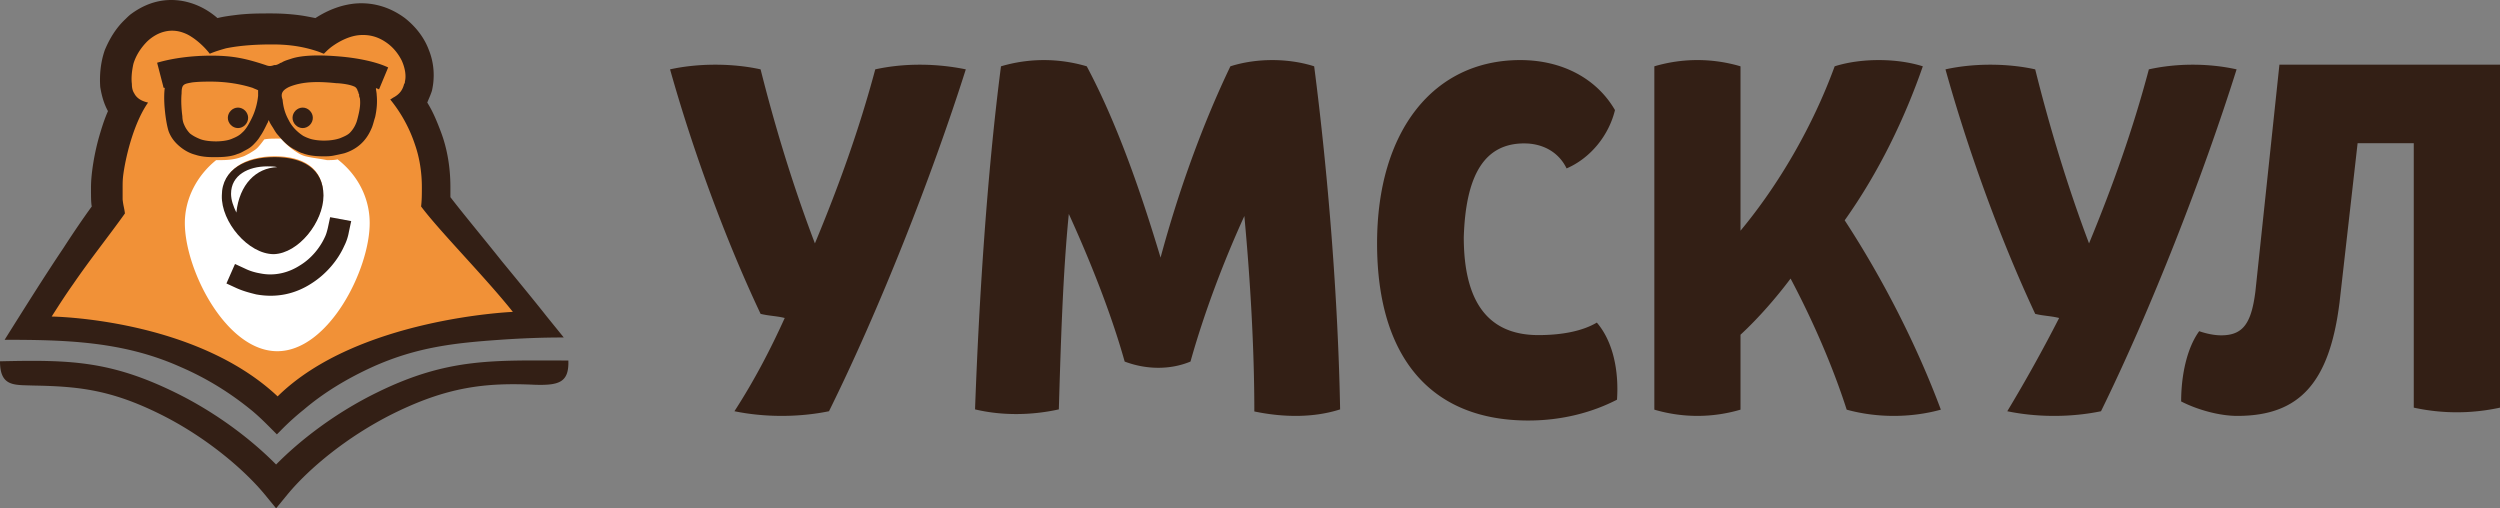 <svg width="541" height="110" xmlns="http://www.w3.org/2000/svg"><rect width="100%" height="100%" fill="#808080" stroke="none"/><g fill="none"><path d="M54.74 87.77c1.669 1.35 3.004 2.699 4.506 4.218L60.248 93c.333-.337.834-.675 1.168-1.18 1.502-1.351 2.837-2.87 4.506-4.05 4.173-3.544 9.013-6.581 14.187-8.943 9.18-4.218 17.359-5.062 26.538-5.568 4.507-.337 8.847-.506 13.353-.506l-3.505-4.387c-1.836-2.362-5.508-6.918-9.347-11.474C103.31 52 99.138 47.106 96.3 43.394V41.37c0-4.05-.667-8.1-2.002-11.811-.668-2.025-1.67-4.05-2.67-5.906.333-.675.667-1.518.834-2.362.667-2.7.5-5.737-.668-8.605-1.002-2.53-2.837-4.893-5.007-6.58-3.005-2.362-6.343-3.206-9.68-3.037-3.172.168-6.01 1.35-8.68 3.205l-2.504-.506c-2.002-.337-4.34-.506-6.676-.506-2.17 0-4.673 0-7.177.338-1.335.168-2.67.337-3.839.674-2.503-2.193-4.84-3.543-7.51-4.049-3.672-.675-7.178.169-10.516 2.53-.5.338-1.001.676-1.335 1.013-2.003 1.856-3.338 4.218-4.173 6.412a15.937 15.937 0 0 0-.834 7.761c.334 2.025.834 3.544 1.669 5.062-.668 1.519-1.168 3.037-1.67 4.556-1.334 4.218-2.002 8.605-2.002 11.473 0 2.025 0 3.206.167 4.05-1.67 2.53-3.839 5.568-5.842 8.773C12.178 59.93 7.84 66.847 4 72.922c12.852 0 24.702.337 36.72 5.736 5.007 2.531 9.847 5.568 14.02 9.111z" fill="#F19137"/><path d="M51.5 27.716c1.184 0 2.197-1.023 2.197-2.216 0-1.193-1.014-2.216-2.197-2.216-1.184 0-2.197 1.023-2.197 2.216 0 1.193 1.014 2.216 2.197 2.216zm14 0c1.183 0 2.198-1.023 2.198-2.216 0-1.193-1.015-2.216-2.198-2.216-1.184 0-2.198 1.023-2.198 2.216 0 1.193 1.014 2.216 2.198 2.216z" fill="#331F15"/><path d="M66.116 33.82c-.662-.167-1.323-.499-1.819-.83a15.06 15.06 0 0 1-3.47-2.99h-.992c-.827 0-1.818 0-2.645.166-.496.664-.992 1.329-1.487 1.827-.496.498-1.157.83-1.653 1.162-.662.332-1.157.664-1.819.83-1.322.499-2.81.665-4.462.665h-.992C42.645 37.97 40 42.953 40 48.267 40 58.397 48.926 76 60 76c11.075 0 20-17.603 20-27.733 0-5.48-2.644-10.462-6.942-13.783-.661.166-1.488.166-2.314.166-1.653-.332-3.306-.498-4.628-.83zm-17.851 8.303c0-5.813 5.289-8.304 11.239-8.304 5.95 0 10.414 2.491 10.414 8.304 0 5.812-5.125 12.454-10.579 12.62-5.29.167-11.074-6.808-11.074-12.62z" fill="#FFF"/><path d="M64.862 57.46c-2.362 1.52-5.4 2.363-8.606 1.689-1.013-.17-2.194-.507-3.206-1.013l-2.194-1.012L49 61.342l2.194 1.012c1.518.675 2.868 1.013 4.218 1.35 4.557.844 8.606-.169 11.982-2.362 3.206-2.025 5.737-5.062 7.087-8.1a10.733 10.733 0 0 0 1.013-3.036L76 47.844 71.443 47l-.506 2.362c-.168.675-.337 1.35-.675 2.025-1.012 2.193-2.868 4.555-5.4 6.074z" fill="#331F15"/><path d="M59.253 55C64.627 54.834 70 48 70 42.333 70 36.5 65.466 34 59.421 34c-6.045 0-11.417 2.5-11.417 8.333C47.836 48 53.712 55 59.254 55z" fill="#331F15"/><path d="M60 36.17c-.656-.17-1.311-.17-2.131-.17C53.77 36 50 37.864 50 41.932c0 1.356.492 2.712 1.148 4.068.655-6.102 4.262-9.661 8.852-9.83z" fill="#FFF"/><path d="M35.656 19.021c-.166 1.192-.166 2.894 0 4.596.165 1.872.496 3.745.827 4.766.497 1.362 1.325 2.383 2.318 3.234.994.851 2.153 1.532 3.477 1.872.994.34 2.318.511 3.643.511h.993c1.655 0 3.311-.17 4.47-.68.662-.171 1.16-.511 1.821-.852.663-.34 1.159-.68 1.656-1.191.497-.511.993-1.022 1.49-1.873.496-.68.993-1.702 1.49-2.723.165-.17.165-.51.331-.681.166.51.497 1.021.828 1.532.33.51.662 1.191 1.16 1.702.992 1.192 2.151 2.383 3.476 3.064.662.34 1.159.68 1.82.85 1.325.512 2.816.682 4.471.682.828 0 1.49 0 2.318-.17.828-.17 1.655-.34 2.318-.511 2.65-.851 4.636-2.553 5.795-5.277.33-.68.497-1.532.827-2.553.332-1.532.497-3.064.332-4.766 0-.51-.166-1.021-.166-1.532.166.17.497.17.662.34L84 14.597c-2.483-1.192-6.457-2.043-10.596-2.383-3.974-.34-7.947-.34-10.43.51-.497.17-1.16.34-1.822.681-.165.17-.497.17-.662.34-.33.17-.662.341-.993.341h-.166c-.496.17-.993.34-1.821 0-4.14-1.362-6.954-2.043-11.755-2.043-4.14 0-8.278.511-11.755 1.532l1.325 5.107c0 .34.165.34.33.34zm26.82-.17c3.146-1.362 6.954-1.191 10.266-.851.496 0 2.649.17 3.808.68.496.171.662.511.827.852 0 .17 0 .17.166.34 0 .17 0 .34.166.51 0 .341 0 .512.165.852.166 1.192 0 2.383-.331 3.745-.166.68-.33 1.361-.497 1.702a6.14 6.14 0 0 1-1.324 2.042c-.497.511-1.325.851-2.152 1.192-.994.34-2.153.51-3.478.51-1.158 0-2.483-.17-3.31-.51-.497-.17-.828-.34-1.16-.51-1.324-.852-2.483-2.043-3.145-3.405-.663-1.192-1.159-2.553-1.325-4.426-.497-1.361 0-2.042 1.325-2.723zm-23.178 1.362c0-2.043.497-2.043 2.318-2.383 1.49-.17 2.98-.17 3.973-.17 3.312 0 6.457.51 9.106 1.361.332.17.828.34 1.16.51v1.192c-.166 1.703-.663 3.405-1.325 4.766-.662 1.362-1.325 2.554-2.153 3.234-.662.681-1.49 1.022-2.317 1.362-.828.34-2.153.51-3.312.51-1.324 0-2.649-.17-3.476-.51-.828-.34-1.49-.68-2.153-1.191a6.135 6.135 0 0 1-1.324-2.043c-.166-.34-.331-1.021-.331-1.702-.166-1.192-.332-3.234-.166-4.936zM7.156 83.43c9.653.169 16.643.846 27.295 6.092 9.986 4.908 18.307 12.015 22.8 17.43L59.748 110l2.496-3.046c4.494-5.416 12.65-12.354 22.801-17.43 11.65-5.755 19.805-6.77 30.623-6.262 5.326.169 7.49-.508 7.323-5.247-16.144 0-25.963-.676-41.44 6.939-8.988 4.4-16.644 10.323-21.803 15.569-5.159-5.246-12.815-11.17-21.802-15.57C23.799 78.016 14.979 77.847 0 78.186c0 5.584 3.162 5.077 7.156 5.246z" fill="#331F15"/><path d="M54.24 88.631c1.67 1.342 3.171 2.852 4.673 4.362L59.915 94l1.168-1.175a55.536 55.536 0 0 1 4.673-4.194c4.34-3.69 9.346-6.71 14.854-9.226 9.68-4.362 18.025-5.201 27.538-5.872 4.84-.336 9.179-.503 13.852-.503l-3.672-4.53c-1.835-2.348-5.674-7.046-9.68-11.91-4.005-5.034-8.345-10.234-11.181-13.925v-2.18c0-4.195-.668-8.389-2.17-12.247-.835-2.181-1.67-4.194-2.837-6.04.333-.838.667-1.51 1-2.516.668-2.852.502-6.04-.667-8.891-1.001-2.684-2.837-5.033-5.173-6.878C84.448 1.564 80.943.557 77.439.725c-3.171.168-6.342 1.342-9.18 3.188-.834-.168-1.669-.336-2.67-.504-2.17-.335-4.506-.503-7.01-.503-2.336 0-4.84 0-7.51.336-1.335.167-2.67.335-4.006.67-2.336-2.013-4.84-3.187-7.51-3.69-3.838-.671-7.51.168-11.015 2.684-.5.336-1.001.839-1.335 1.174-2.17 2.013-3.505 4.362-4.506 6.71-1.002 2.853-1.169 5.705-1.002 8.053.334 2.013.835 3.691 1.67 5.2-.668 1.51-1.17 3.02-1.67 4.698-1.335 4.362-2.003 9.06-2.003 11.743 0 2.181 0 3.356.167 4.194-1.835 2.517-4.005 5.704-6.175 9.06C9.512 59.944 5.006 67.157 1 73.532c13.352 0 25.702.336 38.053 5.872 5.84 2.516 10.848 5.704 15.187 9.226zM27.036 46.188c-.167-1.342-.334-1.51-.5-3.02v-1.342-1.342c0-.838 0-1.677.166-2.852.668-4.697 2.504-11.407 5.34-15.434-1.501-.335-2.503-1.006-3.003-2.013-.334-.503-.501-1.174-.501-2.013-.167-1.342 0-2.852.334-4.362.5-1.677 1.502-3.355 3.004-4.865 2.336-2.18 5.174-2.852 7.844-1.845a7.78 7.78 0 0 1 1.669.839c1.335.839 2.837 2.18 4.006 3.69 1.168-.503 2.336-.838 3.505-1.174 3.337-.67 6.842-.839 10.013-.839 3.839 0 6.843.504 9.847 1.51.5.168.835.336 1.335.504.501-.504 1.002-1.007 1.67-1.51C73.6 8.778 75.77 7.77 77.772 7.603c2.17-.167 4.172.336 6.175 1.846 1.335 1.006 2.336 2.348 3.004 3.69.668 1.51 1.001 3.188.668 4.53 0 .168 0 .335-.167.503-.334 1.342-1.002 2.181-2.17 2.852-.334.168-.5.336-.835.503a30.74 30.74 0 0 1 5.341 9.73c1.001 2.852 1.502 6.04 1.502 9.227 0 1.51 0 2.852-.167 4.194 4.006 5.369 13.853 15.267 19.86 22.816 0 0-33.712 1.342-50.903 18.285-18.024-16.943-48.9-17.278-48.9-17.278 1.502-2.35 3.004-4.698 4.673-7.047 3.672-5.368 7.844-10.569 11.182-15.266zm162.372-31.18c-3.483 13.004-7.837 25.11-13.061 37.664-4.79-12.554-8.708-25.557-11.755-37.663-6.096-1.345-13.497-1.345-19.592 0 4.789 17.038 11.755 36.318 19.592 52.908 1.741.449 3.483.449 5.224.897-3.048 6.726-6.53 13.451-10.884 20.177 6.53 1.345 13.932 1.345 20.462 0C190.28 67.02 201.6 38.324 209 15.009c-6.53-1.345-13.497-1.345-19.592 0zM290 88.589c-.432-23.846-2.59-50.842-5.612-74.238-5.612-1.8-12.52-1.8-18.131 0-6.044 12.598-11.224 26.995-15.11 41.393-4.317-14.398-9.497-29.245-15.972-41.393a32.585 32.585 0 0 0-18.563 0c-3.022 23.396-4.749 50.392-5.612 74.238 5.612 1.35 12.087 1.35 18.131 0 .432-14.398.864-29.245 2.159-42.293 4.317 9.448 9.065 21.146 12.087 31.944 4.749 1.8 9.93 1.8 14.246 0 3.022-10.798 7.339-22.046 11.656-31.494 1.295 13.947 2.158 28.795 2.158 42.293 6.476 1.35 12.95 1.35 18.563-.45zm39.85-57.553c3.926 0 7.416 1.803 9.162 5.41 5.235-2.254 9.162-7.214 10.47-12.624C345.557 17.058 338.14 13 328.978 13 310.217 13 298 28.33 298 52.677 298 77.474 309.78 91 330.722 91c7.417 0 13.961-1.803 19.197-4.509.436-6.312-.873-12.624-4.363-16.682-3.054 1.804-7.417 2.706-12.653 2.706-10.907 0-16.142-7.214-16.142-21.191.436-13.977 4.799-20.29 13.088-20.29zm46.793 41.404c3.902-3.603 7.804-8.106 10.84-12.159 4.769 9.006 9.104 18.913 12.14 28.369 6.503 1.801 13.874 1.801 20.377 0-5.202-13.959-12.574-28.369-20.81-40.976 7.37-10.357 13.006-22.065 16.908-33.322-5.636-1.801-13.44-1.801-19.077 0-4.77 13.058-12.14 25.667-20.378 35.573V14.35a32.838 32.838 0 0 0-18.643 0v74.298a32.833 32.833 0 0 0 18.643 0v-16.21zm57.734 16.552c6.472 1.345 13.808 1.345 20.28 0C465.446 67.02 476.665 38.324 484 15.009c-6.04-1.345-12.945-1.345-18.986 0-3.452 13.003-7.767 25.109-12.946 37.663-4.746-12.554-8.63-25.557-11.65-37.663-6.041-1.345-13.377-1.345-19.418 0 4.747 17.038 11.65 36.318 19.418 52.908 1.726.449 3.452.449 5.178.897a330.98 330.98 0 0 1-11.22 20.177zm87.962-58.003v57.224a43.763 43.763 0 0 0 18.661 0V14h-47.735l-5.209 49.176c-.868 6.706-2.603 9.389-7.377 9.389-1.736 0-3.471-.447-4.773-.894-2.604 3.576-3.906 9.388-3.906 15.2 3.472 1.788 8.245 3.129 12.15 3.129 13.455 0 19.962-7.153 22.13-24.588l3.906-34.424h12.153z" fill="#331F15"/></g></svg>